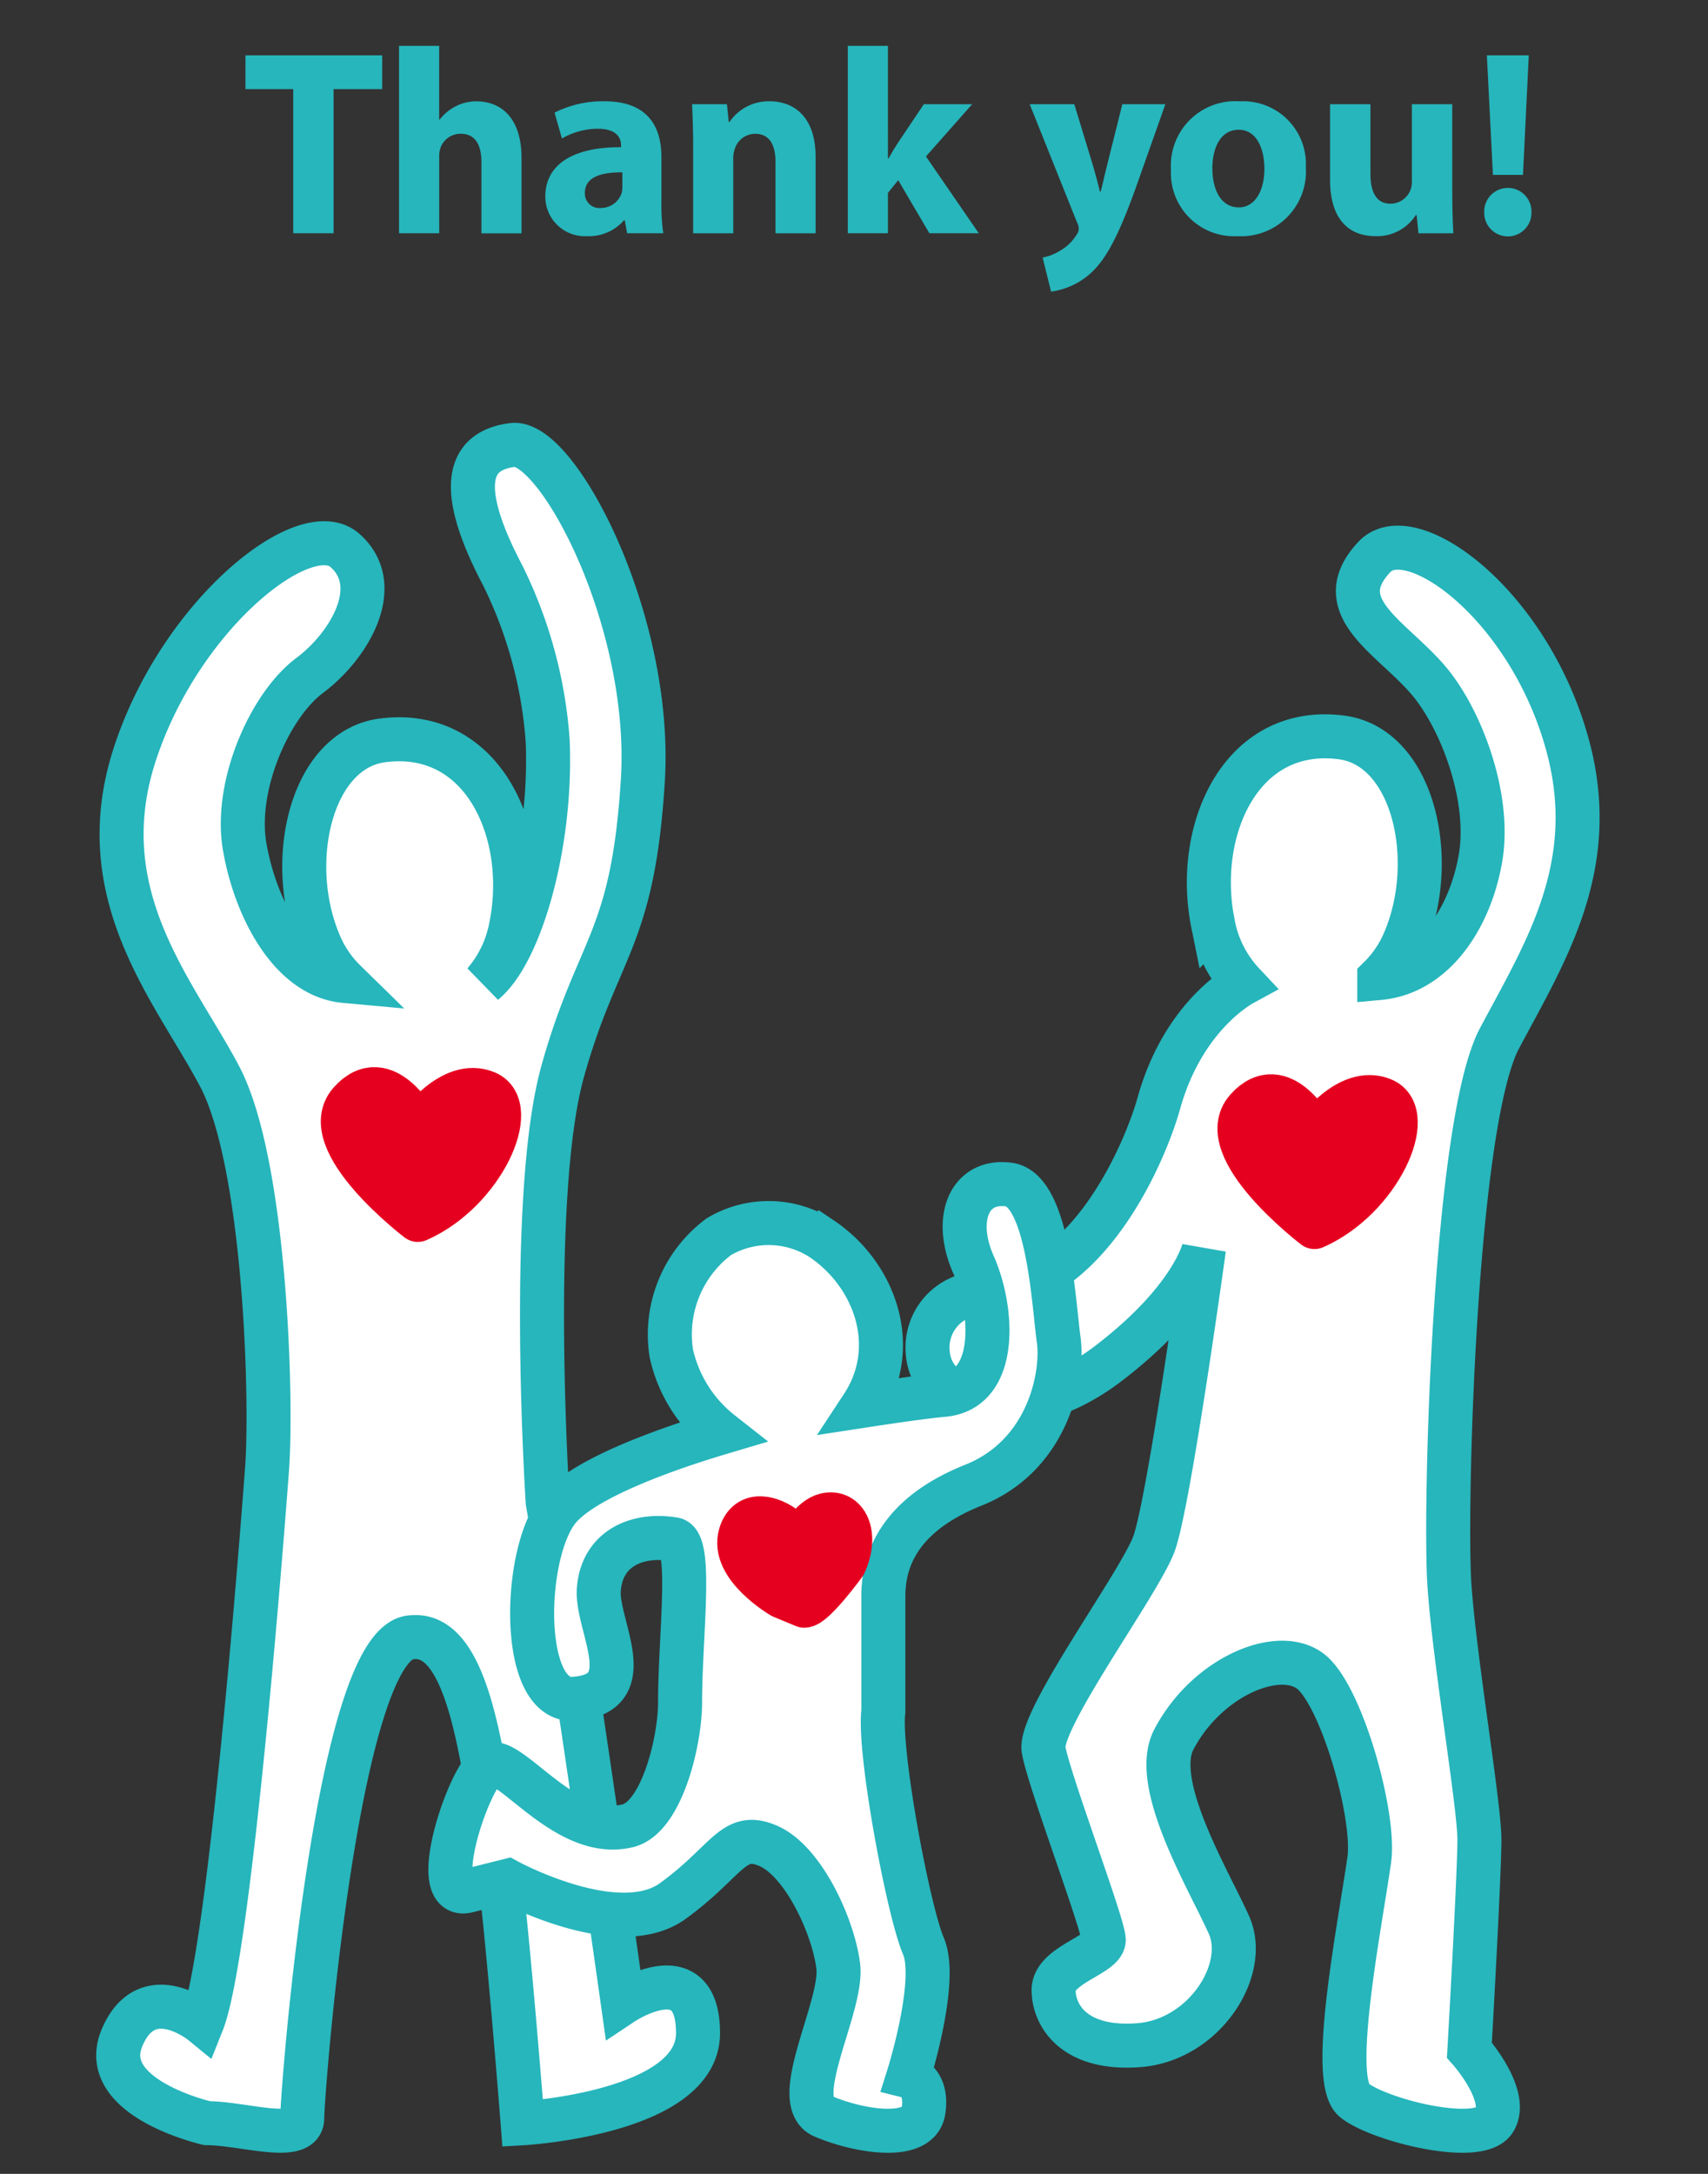 <svg id="layout" xmlns="http://www.w3.org/2000/svg" width="110" height="140" viewBox="0 0 110 140"><rect x="0" y="0" width="110" height="140" fill="#333333" stroke="none"/><defs><style>.cls-1{fill:#fff;}.cls-2{fill:none;stroke:#26b6bc;stroke-miterlimit:10;}.cls-2,.cls-3{stroke-width:2.835px;}.cls-3{fill:#e60020;stroke:#e60020;stroke-linecap:round;stroke-linejoin:round;}.cls-4{fill:#26b6bc;}</style></defs><title>contact_img2</title><path class="cls-1" d="M101,48.15c-2.422-9.172-10.139-14.783-12.486-12.283-3.021,3.222,1.128,5.16,3.5,7.971C94.1,46.3,96,51.328,95.358,55.2s-2.98,7.464-6.529,7.785a7.3,7.3,0,0,0,1.432-1.971c2.508-5.22.9-12.9-3.862-13.523-6.47-.843-9.5,5.964-8.28,11.99a7.61,7.61,0,0,0,1.945,3.86c-.464.253-3.927,2.3-5.432,7.712C73.838,73.921,70.078,83.3,62.979,83.3a3.49,3.49,0,0,0-3.224,3.873c.321,3.547,6.131,4.836,11.616.645s6.168-7.406,6.168-7.406-2.26,16.453-3.229,19.034-7.42,11.292-7.1,13.228,3.873,11.292,3.873,12.26-3.227,1.611-3.227,3.225,1.291,3.87,5.486,3.552,7.1-4.84,5.805-7.744-5.042-9.08-3.55-11.939c2.2-4.2,7.1-6.127,9.033-4.192s3.939,9.2,3.554,11.936c-.648,4.517-2.583,14.194-.97,15.486s8.063,2.9,9.034,1.29-1.615-4.519-1.615-4.519.645-11.291.645-13.548-1.613-11.614-1.934-16.455.318-29.661,3.221-35.143S103.04,55.888,101,48.15Z"/><path class="cls-2" d="M101,48.15c-2.422-9.172-10.139-14.783-12.486-12.283-3.021,3.222,1.128,5.16,3.5,7.971C94.1,46.3,96,51.328,95.358,55.2s-2.98,7.464-6.529,7.785a7.3,7.3,0,0,0,1.432-1.971c2.508-5.22.9-12.9-3.862-13.523-6.47-.843-9.5,5.964-8.28,11.99a7.61,7.61,0,0,0,1.945,3.86c-.464.253-3.927,2.3-5.432,7.712C73.838,73.921,70.078,83.3,62.979,83.3a3.49,3.49,0,0,0-3.224,3.873c.321,3.547,6.131,4.836,11.616.645s6.168-7.406,6.168-7.406-2.26,16.453-3.229,19.034-7.42,11.292-7.1,13.228,3.873,11.292,3.873,12.26-3.227,1.611-3.227,3.225,1.291,3.87,5.486,3.552,7.1-4.84,5.805-7.744-5.042-9.08-3.55-11.939c2.2-4.2,7.1-6.127,9.033-4.192s3.939,9.2,3.554,11.936c-.648,4.517-2.583,14.194-.97,15.486s8.063,2.9,9.034,1.29-1.615-4.519-1.615-4.519.645-11.291.645-13.548-1.613-11.614-1.934-16.455.318-29.661,3.221-35.143S103.04,55.888,101,48.15Z"/><path class="cls-3" d="M84.655,79.022S78.027,73.97,80.3,71.431s4.381,1.56,4.381,1.56,2.151-3.083,4.373-2.169S88.82,77.189,84.655,79.022Z"/><path class="cls-1" d="M40.113,128.99s-3.225-22.908-4.84-32.261c0,0-1.287-19.68.969-27.745S40.759,60.6,41.4,50.271,35.878,28.3,33.017,28.657c-2.581.32-3.872,2.259-.646,8.388a28.6,28.6,0,0,1,2.9,10.644c.288,6.623-1.74,13.683-4.094,15.6a7.682,7.682,0,0,0,1.733-3.621c1.223-6.024-1.809-12.831-8.279-11.986-4.762.62-6.369,8.3-3.86,13.523a7.278,7.278,0,0,0,1.43,1.971c-3.55-.323-5.807-4.838-6.453-8.712S17.364,45.43,19.944,43.5s4.84-5.807,2.26-8.062S11.557,39.624,8.654,48.658s2.583,15.164,5.484,20.648,3.393,20.326,3.07,25.161c0,0-2.259,30.976-4.194,35.811,0,0-3.547-2.9-5.162.97s5.483,5.486,5.483,5.486c2.26,0,6.128,1.286,6.128-.323s2.26-30.971,7.1-30.971c3.549-.322,4.519,7.422,5.485,14.2.61,4.261,1.612,17.1,1.612,17.1s11.294-.643,11.294-5.807S40.113,128.99,40.113,128.99Z"/><path class="cls-2" d="M40.113,128.99s-3.225-22.908-4.84-32.261c0,0-1.287-19.68.969-27.745S40.759,60.6,41.4,50.271,35.878,28.3,33.017,28.657c-2.581.32-3.872,2.259-.646,8.388a28.6,28.6,0,0,1,2.9,10.644c.288,6.623-1.74,13.683-4.094,15.6a7.682,7.682,0,0,0,1.733-3.621c1.223-6.024-1.809-12.831-8.279-11.986-4.762.62-6.369,8.3-3.86,13.523a7.278,7.278,0,0,0,1.43,1.971c-3.55-.323-5.807-4.838-6.453-8.712S17.364,45.43,19.944,43.5s4.84-5.807,2.26-8.062S11.557,39.624,8.654,48.658s2.583,15.164,5.484,20.648,3.393,20.326,3.07,25.161c0,0-2.259,30.976-4.194,35.811,0,0-3.547-2.9-5.162.97s5.483,5.486,5.483,5.486c2.26,0,6.128,1.286,6.128-.323s2.26-30.971,7.1-30.971c3.549-.322,4.519,7.422,5.485,14.2.61,4.261,1.612,17.1,1.612,17.1s11.294-.643,11.294-5.807S40.113,128.99,40.113,128.99Z"/><path class="cls-3" d="M26.908,78.563s-6.629-5.052-4.355-7.591,4.382,1.563,4.382,1.563,2.149-3.086,4.373-2.17S31.071,76.733,26.908,78.563Z"/><path class="cls-1" d="M68.183,86.284c-.323-2.257-.646-9.68-3.227-10s-3.55,2.259-2.26,5.162,1.613,8.067-1.935,8.385c-1.262.116-3.217.4-5.213.706,2.476-3.768.834-8.437-2.649-10.775a6.29,6.29,0,0,0-6.607-.115,7.855,7.855,0,0,0-3.057,7.514,8.956,8.956,0,0,0,3.209,5.1c-2.965.882-8.856,2.85-10.525,4.995-2.26,2.9-2.447,12.4,1.036,12.15,4.422-.312,1.43-4.708,1.611-7.049.2-2.621,2.44-3.62,4.833-3.225,1.209.205.4,6.246.4,10.474,0,2.6-1.208,7.449-3.364,7.975-4.125,1-7.744-4.84-9.034-3.872s-3.871,8.713-1.292,8.065l2.582-.644s7.1,3.872,10.647,1.292,3.872-4.518,6.129-3.55,4.192,5.162,4.517,7.742-3.225,8.712-.966,9.679,6.13,1.615,6.451-.322-.967-2.258-.967-2.258,1.936-6.13.967-8.388-2.9-12.532-2.579-15.113v-7.423c0-2.258.967-5.211,5.805-7.145S68.5,88.545,68.183,86.284Z"/><path class="cls-2" d="M68.183,86.284c-.323-2.257-.646-9.68-3.227-10s-3.55,2.259-2.26,5.162,1.613,8.067-1.935,8.385c-1.262.116-3.217.4-5.213.706,2.476-3.768.834-8.437-2.649-10.775a6.29,6.29,0,0,0-6.607-.115,7.855,7.855,0,0,0-3.057,7.514,8.956,8.956,0,0,0,3.209,5.1c-2.965.882-8.856,2.85-10.525,4.995-2.26,2.9-2.447,12.4,1.036,12.15,4.422-.312,1.43-4.708,1.611-7.049.2-2.621,2.44-3.62,4.833-3.225,1.209.205.4,6.246.4,10.474,0,2.6-1.208,7.449-3.364,7.975-4.125,1-7.744-4.84-9.034-3.872s-3.871,8.713-1.292,8.065l2.582-.644s7.1,3.872,10.647,1.292,3.872-4.518,6.129-3.55,4.192,5.162,4.517,7.742-3.225,8.712-.966,9.679,6.13,1.615,6.451-.322-.967-2.258-.967-2.258,1.936-6.13.967-8.388-2.9-12.532-2.579-15.113v-7.423c0-2.258.967-5.211,5.805-7.145S68.5,88.545,68.183,86.284Z"/><path class="cls-3" d="M50.363,102.817s-3.3-1.913-2.677-3.99c.475-1.579,2.042-1.082,2.917-.383l.875.7s.816-1.367,1.683-1.576c1.319-.321,2.1,1.224,1.225,3.149,0,0-1.959,2.693-2.591,2.693Z"/><path class="cls-4" d="M18.885,5.741H15.808V3.565h8.806V5.741H21.485v9.281h-2.6Z"/><path class="cls-4" d="M25.7,2.954h2.584V7.7h.033a3.1,3.1,0,0,1,1.021-.85,2.9,2.9,0,0,1,1.343-.323c1.648,0,2.906,1.139,2.906,3.638v4.861H31.006V10.45c0-1.088-.374-1.836-1.344-1.836a1.373,1.373,0,0,0-1.291.9,1.638,1.638,0,0,0-.085.578v4.93H25.7Z"/><path class="cls-4" d="M40.39,15.022l-.153-.833h-.051a2.993,2.993,0,0,1-2.38,1.02A2.548,2.548,0,0,1,35.12,12.66c0-2.159,1.938-3.2,4.878-3.179V9.362c0-.442-.237-1.071-1.513-1.071a4.678,4.678,0,0,0-2.295.629l-.476-1.666a6.871,6.871,0,0,1,3.229-.73c2.771,0,3.655,1.632,3.655,3.587V13a12.9,12.9,0,0,0,.118,2.022ZM40.083,11.1c-1.359-.017-2.413.306-2.413,1.309a.928.928,0,0,0,1.02.986,1.41,1.41,0,0,0,1.343-.952A1.841,1.841,0,0,0,40.083,12Z"/><path class="cls-4" d="M44.64,9.362c0-1.037-.034-1.921-.068-2.652h2.244l.119,1.14h.051a3.041,3.041,0,0,1,2.566-1.326c1.7,0,2.975,1.122,2.975,3.569v4.93H49.943V10.416c0-1.071-.374-1.8-1.31-1.8a1.379,1.379,0,0,0-1.309.969,1.769,1.769,0,0,0-.1.646v4.794H44.64Z"/><path class="cls-4" d="M57.186,10.212h.033c.188-.34.392-.68.6-1L59.5,6.71h3.11l-2.975,3.366,3.4,4.946H59.854l-2.006-3.417-.662.816v2.6H54.6V2.954h2.584Z"/><path class="cls-4" d="M69.188,6.71l1.241,4.08c.136.493.306,1.1.407,1.547h.052c.119-.442.255-1.071.374-1.547l1.02-4.08h2.771l-1.937,5.474c-1.19,3.3-1.989,4.624-2.924,5.457a4.765,4.765,0,0,1-2.5,1.139l-.544-2.193a3.261,3.261,0,0,0,1.122-.441,2.975,2.975,0,0,0,1.071-1.037.674.674,0,0,0,.136-.374.932.932,0,0,0-.119-.425l-3.043-7.6Z"/><path class="cls-4" d="M84.1,10.772a4.171,4.171,0,0,1-4.386,4.437,4.072,4.072,0,0,1-4.3-4.283,4.149,4.149,0,0,1,4.437-4.4A4.042,4.042,0,0,1,84.1,10.772Zm-6.018.085c0,1.429.595,2.5,1.7,2.5,1,0,1.648-1,1.648-2.5,0-1.24-.476-2.5-1.648-2.5C78.537,8.359,78.078,9.634,78.078,10.857Z"/><path class="cls-4" d="M93.53,12.354c0,1.088.034,1.972.068,2.669H91.354l-.119-1.173h-.051a2.965,2.965,0,0,1-2.6,1.359c-1.683,0-2.924-1.054-2.924-3.62V6.71h2.6v4.471c0,1.207.391,1.938,1.292,1.938a1.39,1.39,0,0,0,1.292-.9,1.456,1.456,0,0,0,.085-.561V6.71h2.6Z"/><path class="cls-4" d="M95.588,13.663a1.522,1.522,0,1,1,3.043,0,1.522,1.522,0,1,1-3.043,0Zm.561-2.4-.391-7.7h2.7l-.374,7.7Z"/></svg>